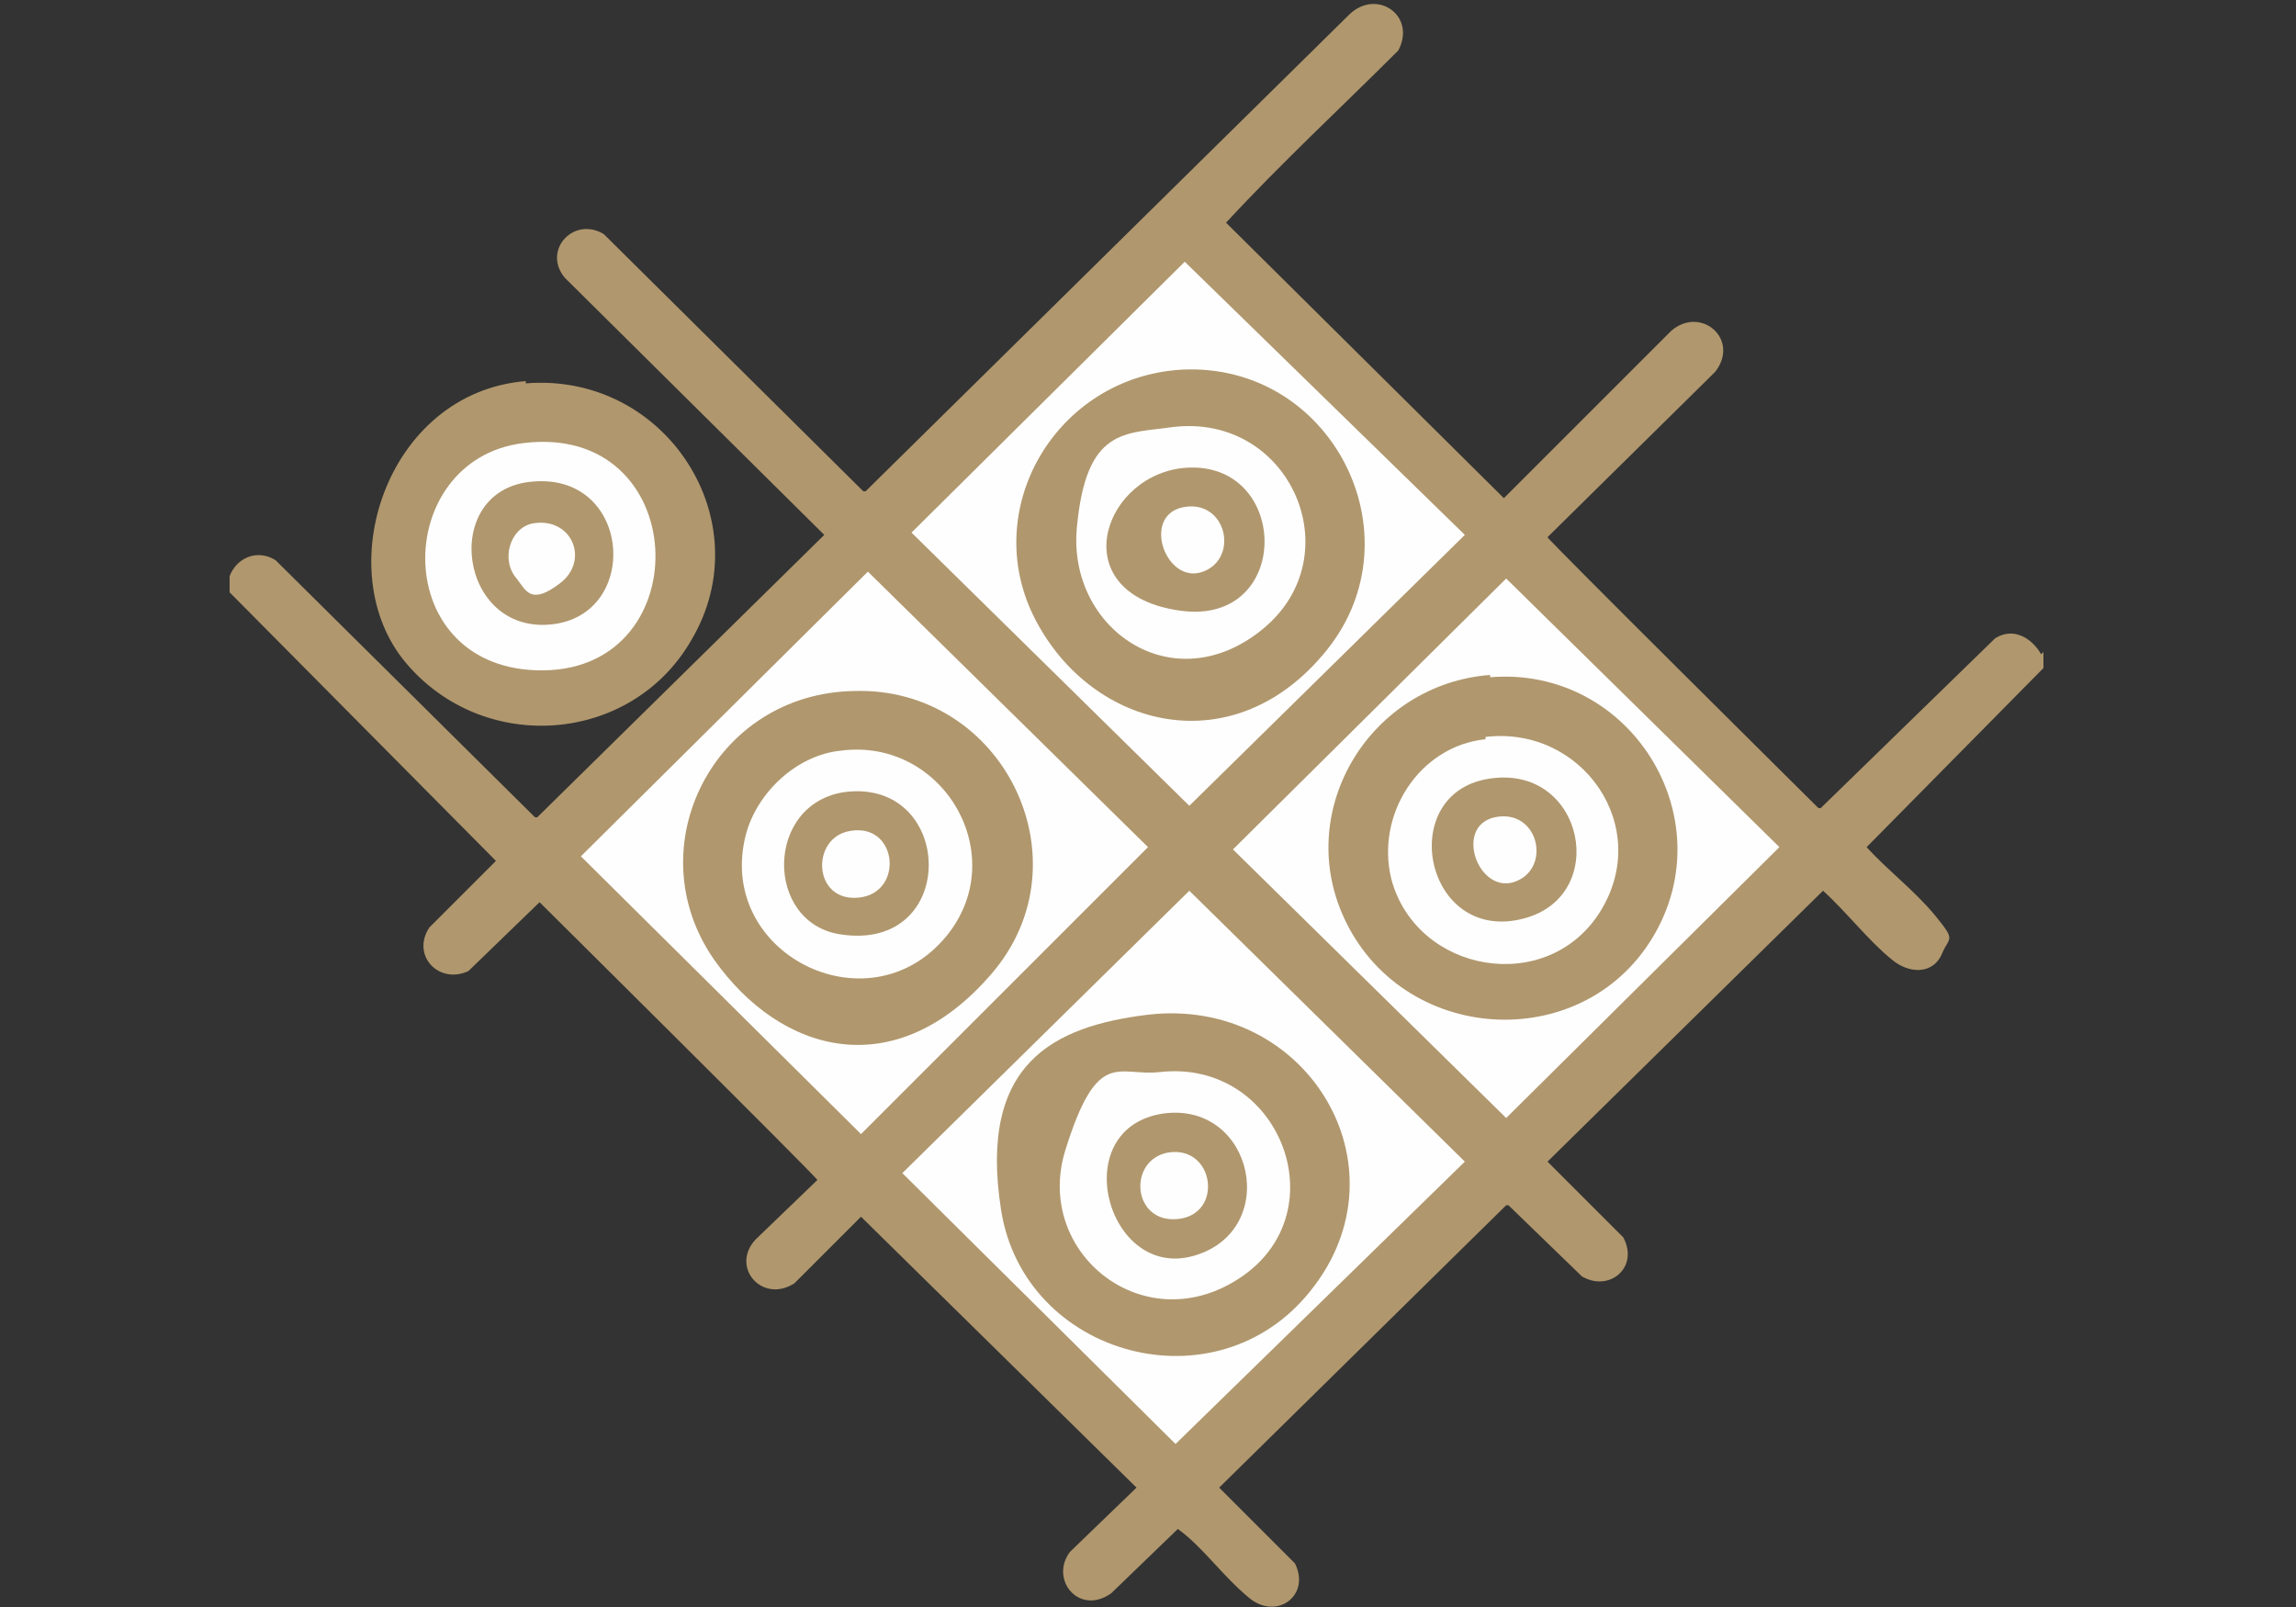 <?xml version="1.0" encoding="UTF-8"?><svg id="Capa_1" xmlns="http://www.w3.org/2000/svg" width="100" height="70" viewBox="0 0 100 70"><rect x="0" y="0" width="100" height="70" fill="#333333" stroke="none"/><defs><style>.cls-1{fill:#b0976d;}.cls-2{fill:#fefefe;}</style></defs><path class="cls-1" d="M89,28.4v.7l-7.7,7.8c.9,1,2.1,1.9,3,3s.6.9.3,1.6c-.4,1-1.5.9-2.2.3-1-.8-2-2.1-3-3l-12,11.8,3.3,3.3c.7,1.3-.6,2.4-1.8,1.7l-3.2-3.1h-.1c0,0-12.5,12.3-12.5,12.3l3.3,3.3c.7,1.4-.8,2.5-2,1.5s-2-2.2-3.1-3l-2.9,2.8c-1.4,1-2.7-.6-1.8-1.8l2.9-2.8-12-11.8-2.9,2.9c-1.4.9-2.8-.7-1.7-1.9l2.7-2.6h0c0-.1-12.1-12.1-12.1-12.1l-3.1,3c-1.3.6-2.5-.7-1.7-1.9l2.9-2.9-11.6-11.7v-.7c.3-.8,1.2-1.2,2-.7l11.3,11.2h.1c0,0,12.5-12.3,12.5-12.3l-11.3-11.2c-1-1.2.4-2.7,1.7-1.9l11.3,11.2h.1c0,0,21.1-20.8,21.1-20.8,1.2-1.1,2.9.1,2.1,1.6-2.5,2.5-5.1,4.9-7.5,7.5l12.1,12,7.3-7.3c1.3-1.1,3,.4,1.9,1.8l-7.3,7.2h0c0,.1,11.8,11.8,11.8,11.8h.1c0,0,7.6-7.4,7.6-7.4.8-.5,1.6,0,2,.7Z"/><path class="cls-1" d="M22.9,16.7c6.1-.5,10.3,6,7.2,11.2-2.6,4.5-9,5-12.4,1s-.9-11.8,5.2-12.3Z"/><polygon class="cls-2" points="37.8 24.9 50 36.9 37.5 49.4 25.3 37.3 37.8 24.9"/><polygon class="cls-2" points="51.8 38.8 63.8 50.6 51.2 62.9 39.3 51.1 51.8 38.8"/><polygon class="cls-2" points="51.6 11.4 63.8 23.3 51.8 35.1 39.7 23.2 51.6 11.4"/><polygon class="cls-2" points="65.6 25.2 77.5 36.9 65.6 48.7 53.7 37 65.6 25.2"/><path class="cls-2" d="M22.8,19.3c7.3-.9,7.7,9.8.9,9.9s-6.7-9.2-.9-9.9Z"/><path class="cls-1" d="M37.2,30.1c6.5-.2,10.2,7.4,6,12.3s-9.2,3.5-12.1-.6c-3.4-4.9,0-11.6,6.1-11.7Z"/><path class="cls-1" d="M50,44.2c6.9-.8,11.4,6.6,7.1,12-4.1,5.2-12.5,2.9-13.5-3.5s2.3-8,6.4-8.5Z"/><path class="cls-1" d="M51.5,16.1c6.5-.3,10.3,7.2,6.3,12.2s-10.2,3.5-12.7-1.3.9-10.6,6.4-10.9Z"/><path class="cls-1" d="M64.9,29.5c6.1-.5,10.2,6.1,7.1,11.3-3.1,5.2-11,4.7-13.5-.9-2.1-4.7,1.2-10.1,6.4-10.5Z"/><path class="cls-1" d="M23,21c4.5-.6,5,5.8,1,6.2s-4.8-5.7-1-6.2Z"/><path class="cls-2" d="M36.6,32.7c4.5-.6,7.5,4.6,4.6,8.1-3.4,4.1-10.1.7-8.7-4.5.5-1.8,2.2-3.4,4.1-3.6Z"/><path class="cls-2" d="M50.5,46.7c5.2-.6,7.8,6,3.6,8.9s-9.1-1-7.7-5.5,2.3-3.2,4.1-3.4Z"/><path class="cls-2" d="M51.1,18.6c5.1-.6,7.8,5.6,3.9,8.8s-8.5,0-8.1-4.4,2.1-4.1,4.2-4.4Z"/><path class="cls-2" d="M64.7,32.1c4.2-.5,7.3,3.9,5,7.6s-8,2.7-9.1-1.4c-.7-2.8,1.2-5.8,4.1-6.1Z"/><path class="cls-2" d="M23.2,22.8c1.7-.3,2.5,1.6,1.2,2.6s-1.5.3-1.9-.2c-.7-.8-.3-2.2.7-2.4Z"/><path class="cls-1" d="M36.8,34.5c4.8-.6,5,7-.2,6.2-3.3-.5-3.3-5.7.2-6.2Z"/><path class="cls-1" d="M50.7,48.5c3.9-.5,5.1,5.1,1.3,6.2s-5.6-5.6-1.3-6.2Z"/><path class="cls-1" d="M51.4,20.4c4.8-.6,5,6.9,0,6.2s-3.5-5.7,0-6.2Z"/><path class="cls-1" d="M65,33.9c4-.5,5.1,5.1,1.4,6.1-4.4,1.2-5.7-5.6-1.4-6.1Z"/><path class="cls-2" d="M37,36.2c2.1-.4,2.4,2.7.4,2.9s-2.1-2.6-.4-2.9Z"/><path class="cls-2" d="M50.9,50.2c2-.3,2.4,2.7.4,2.9s-2.2-2.6-.4-2.9Z"/><path class="cls-2" d="M51.5,22.1c1.9-.4,2.5,2.2.9,2.8s-2.7-2.4-.9-2.8Z"/><path class="cls-2" d="M65.1,35.6c1.9-.4,2.5,2.2.9,2.8s-2.7-2.4-.9-2.8Z"/></svg>